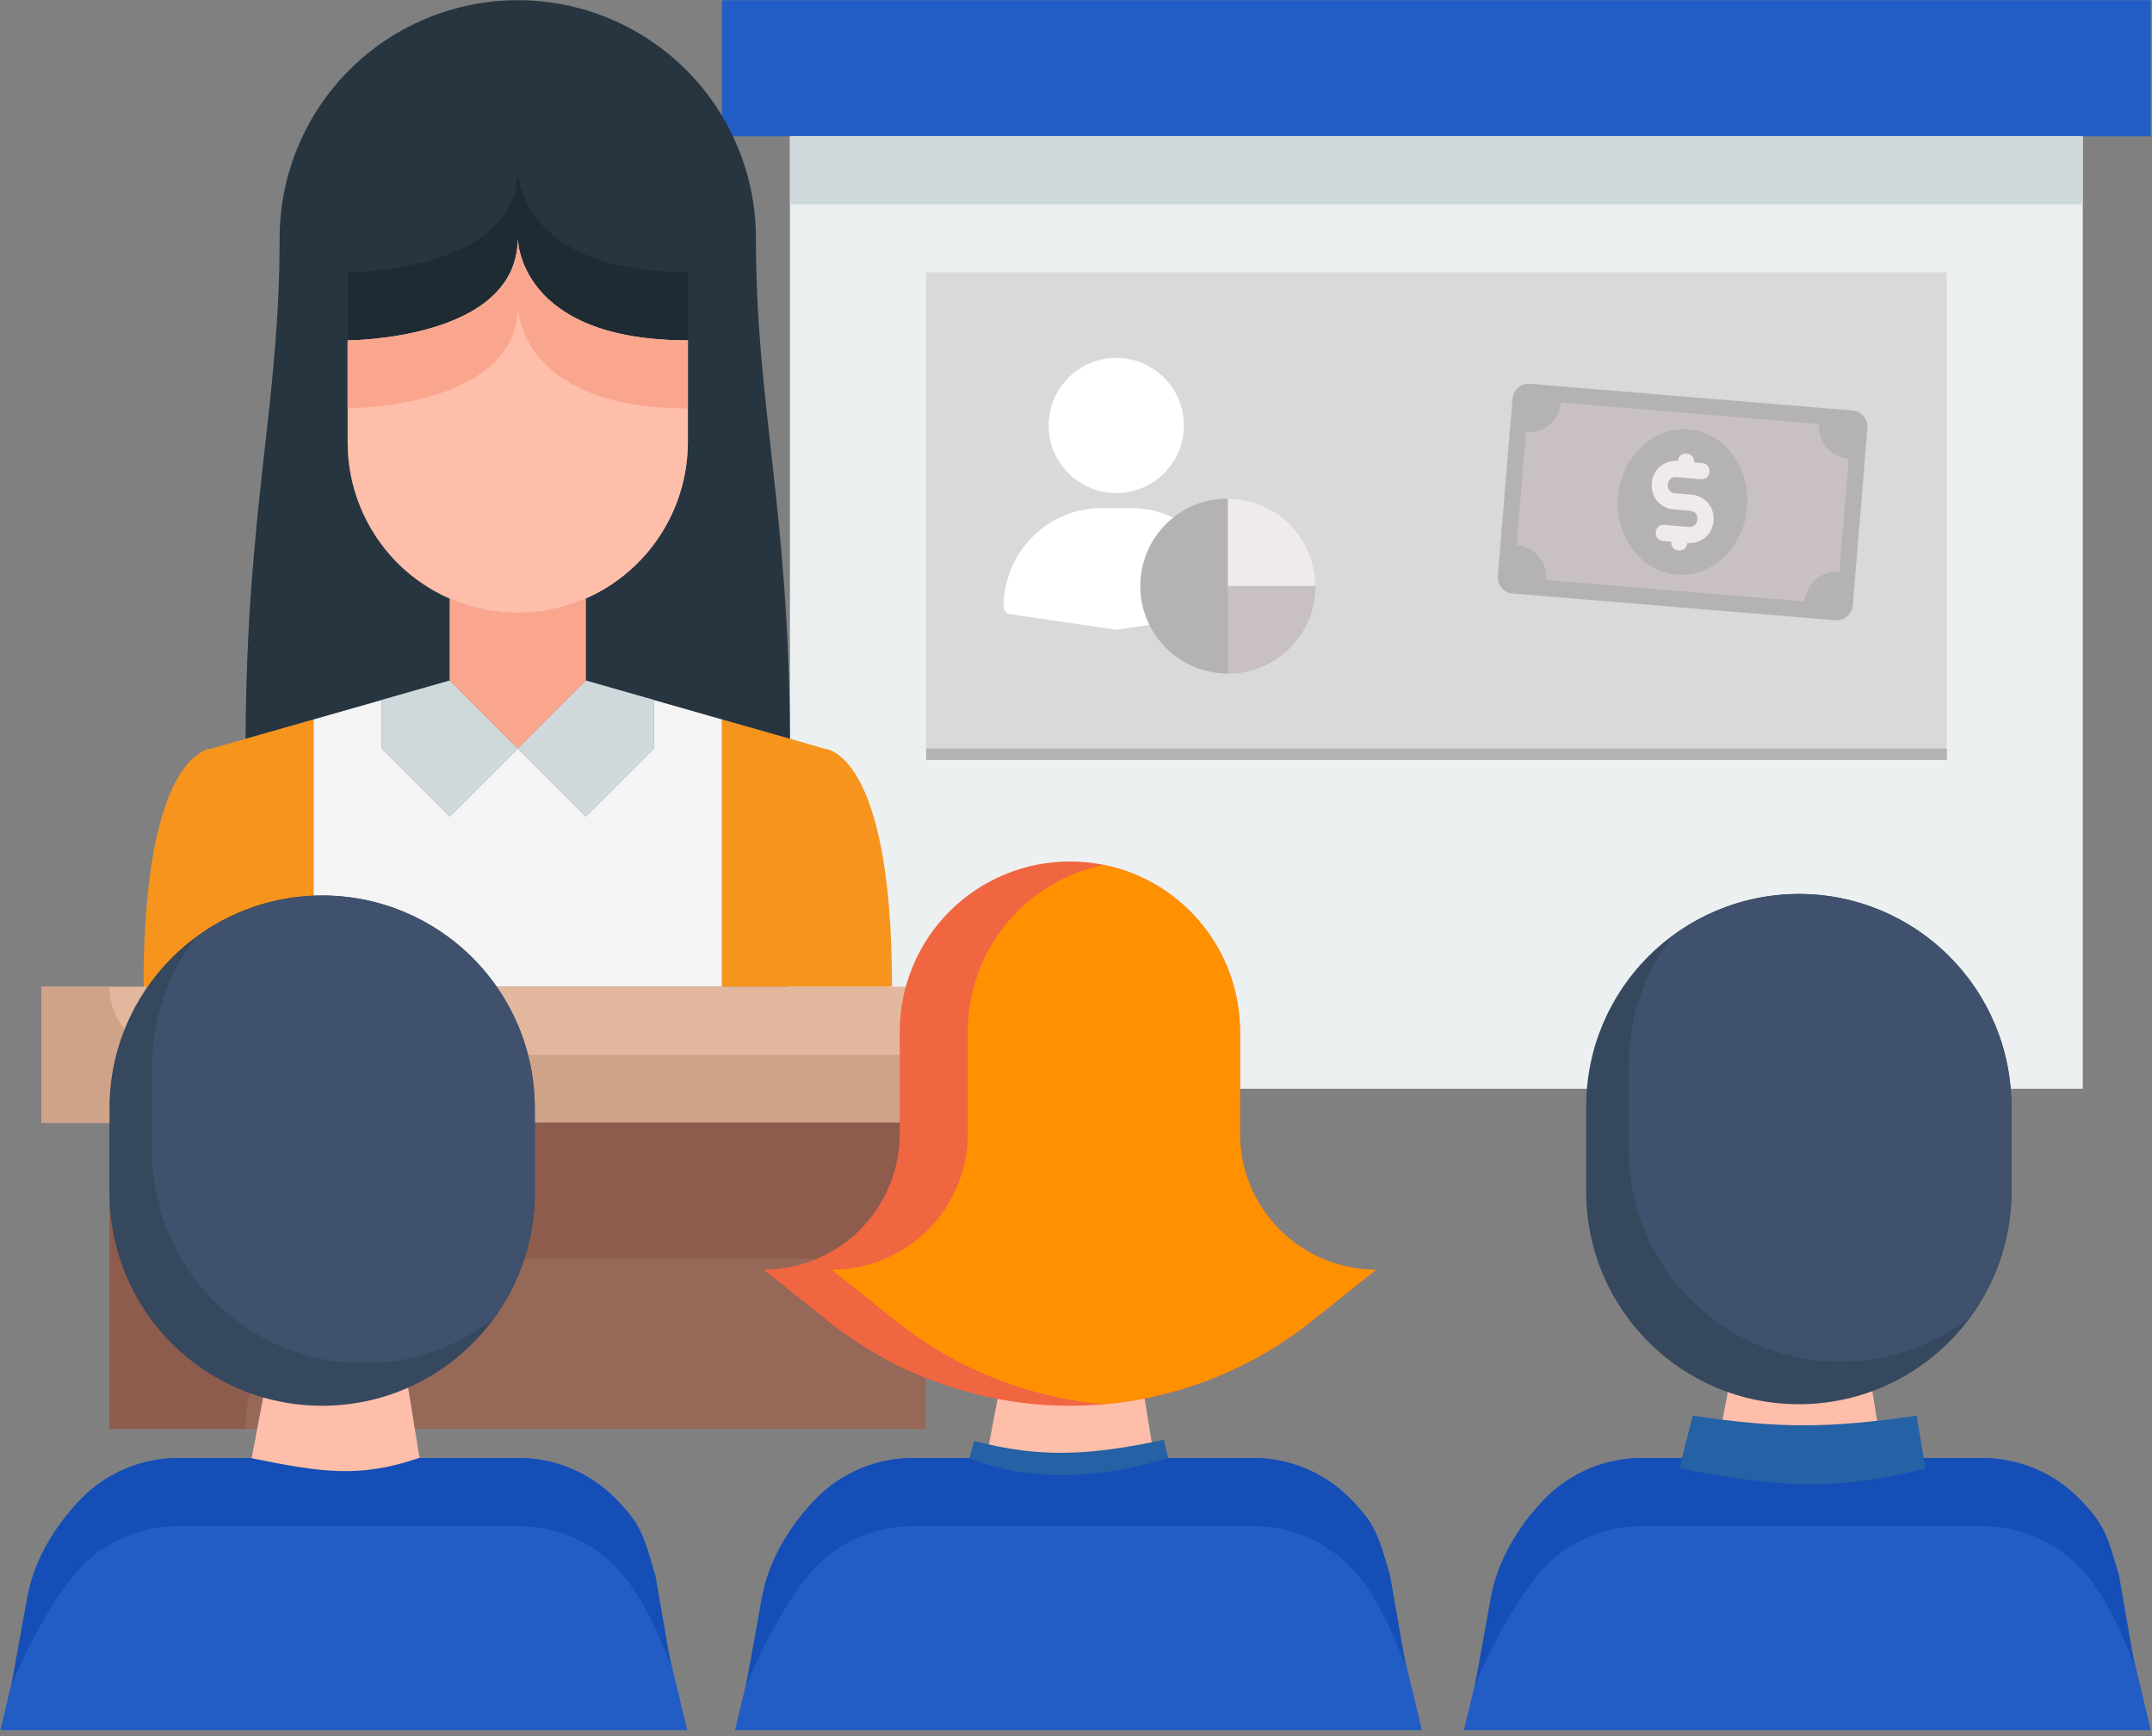 <svg width="259" height="209" viewBox="0 0 259 209" fill="none" xmlns="http://www.w3.org/2000/svg">
<rect x="0" y="0" width="259" height="209" fill="#808080" stroke="none"/>
<rect x="102.104" y="28.686" width="141.531" height="62.733" fill="#D9D9D9"/>
<path d="M258.856 0.024V16.403H250.667H95.072H86.883V0.024H258.856Z" fill="#225DC6"/>
<path d="M250.667 16.403V131.051H95.072V16.403H250.667ZM234.288 90.361V32.781H111.45V90.361H234.288Z" fill="#ECF0F1"/>
<path d="M111.476 90.106H234.314V91.469H111.476V90.106Z" fill="#B5B2B2"/>
<path d="M95.072 16.403H250.667V24.592H95.072V16.403Z" fill="#CFD9DC"/>
<path d="M29.558 88.918L37.748 86.584V118.767H17.275C17.275 90.105 25.464 90.105 25.464 90.105L29.558 88.918Z" fill="#F7941D"/>
<path d="M95.072 88.918L99.167 90.105C99.167 90.105 107.356 90.105 107.356 118.767H86.883V86.584L95.072 88.918Z" fill="#F7941D"/>
<path d="M86.883 86.584V118.768H37.748V86.584L45.937 84.25V90.105L54.126 98.295L62.315 90.105L70.504 98.295L78.694 90.105V84.25L86.883 86.584Z" fill="#F4F4F4"/>
<path d="M45.937 84.25L37.748 86.584L29.559 88.918C29.681 61.116 33.653 48.873 33.653 28.686C33.653 21.085 36.673 13.794 42.048 8.419C47.423 3.044 54.714 0.024 62.315 0.024C69.917 0.024 77.207 3.044 82.582 8.419C87.958 13.794 90.978 21.085 90.978 28.686C90.978 48.873 94.949 61.116 95.072 88.918L86.883 86.584L78.694 84.25L70.504 81.916V72.048C74.151 70.44 77.253 67.809 79.433 64.473C81.614 61.136 82.779 57.239 82.788 53.254V40.97C62.315 40.97 62.315 28.686 62.315 28.686C62.315 40.97 41.842 40.97 41.842 40.97V53.254C41.843 58.685 43.992 63.896 47.821 67.749C49.642 69.555 51.779 71.012 54.126 72.048V81.916L45.937 84.25Z" fill="#263540"/>
<path d="M82.788 32.781C62.315 32.781 62.315 20.497 62.315 20.497C62.315 32.781 41.842 32.781 41.842 32.781V40.97C41.842 40.97 62.315 40.97 62.315 28.686C62.315 28.686 62.315 40.97 82.788 40.97V32.781Z" fill="#1E2B33"/>
<path d="M62.315 90.105L54.126 98.295L45.937 90.105V84.25L54.126 81.916L62.315 90.105Z" fill="#CFD9DC"/>
<path d="M78.694 84.25V90.105L70.504 98.295L62.315 90.105L70.504 81.916L78.694 84.25Z" fill="#CFD9DC"/>
<path d="M70.504 72.048V81.916L62.315 90.105L54.126 81.916V72.048C56.714 73.156 59.5 73.727 62.315 73.727C65.13 73.727 67.916 73.156 70.504 72.048Z" fill="#FAA68E"/>
<path d="M70.504 72.048C66.73 73.697 62.545 74.168 58.499 73.401C54.452 72.634 50.73 70.664 47.82 67.749C43.992 63.896 41.842 58.685 41.842 53.254V40.97C41.842 40.97 62.315 40.97 62.315 28.686C62.315 28.686 62.315 40.97 82.788 40.97V53.254C82.779 57.239 81.614 61.136 79.433 64.472C77.253 67.809 74.151 70.44 70.504 72.048Z" fill="#FFBEAA"/>
<path d="M62.315 28.686C62.315 40.97 41.842 40.97 41.842 40.97V49.159C41.842 49.159 62.315 49.159 62.315 36.876C62.315 36.876 62.315 49.159 82.788 49.159V40.97C62.315 40.97 62.315 28.686 62.315 28.686Z" fill="#FAA68E"/>
<path d="M4.991 118.767H119.64V135.146H4.991V118.767Z" fill="#E3B79D"/>
<path d="M13.18 118.767H4.991V135.146H119.64V126.957H21.369C19.197 126.957 17.114 126.094 15.579 124.558C14.043 123.022 13.18 120.939 13.18 118.767Z" fill="#CFA388"/>
<path d="M13.18 135.146H111.45V171.997H13.18V135.146Z" fill="#966857"/>
<path d="M50.032 151.524H111.45V135.146H13.18V171.997H29.558C29.558 166.568 31.715 161.36 35.555 157.521C39.394 153.681 44.602 151.524 50.032 151.524Z" fill="#8D5C4D"/>
<path d="M134.348 43.076C129.861 43.076 126.209 46.727 126.209 51.215C126.209 55.703 129.861 59.354 134.348 59.354C138.836 59.354 142.487 55.703 142.487 51.215C142.487 46.727 138.836 43.076 134.348 43.076Z" fill="white"/>
<path d="M144.475 64.671C142.246 62.408 139.293 61.162 136.157 61.162H132.54C129.404 61.162 126.45 62.408 124.222 64.671C122.005 66.922 120.784 69.894 120.784 73.039C120.784 73.538 121.189 73.943 121.688 73.943L134.348 75.803L147.009 73.943C147.508 73.943 147.913 73.538 147.913 73.039C147.913 69.894 146.692 66.922 144.475 64.671Z" fill="white"/>
<path d="M78.787 191.877L82.703 208.255H0.038L3.29 194.645C3.29 190.301 6.81 183.367 9.882 180.295C12.953 177.224 17.119 175.498 21.463 175.498H62.409C66.753 175.498 70.919 177.224 73.99 180.295C77.062 183.367 78.787 187.533 78.787 191.877Z" fill="#225DC6"/>
<path d="M48.73 164.642L51.122 179.352H29.559L32.352 164.642C34.94 165.75 37.725 166.321 40.541 166.321C43.356 166.321 46.142 165.75 48.73 164.642Z" fill="#FFBEAA"/>
<path d="M62.409 175.498H50.419C43.244 177.96 38.586 177.215 30.162 175.498H21.463C17.119 175.498 12.954 177.224 9.882 180.295C6.81 183.367 4.064 187.717 3.265 192.348L1.334 203.029C2.955 198.826 6.81 191.556 9.882 188.484C12.954 185.413 17.119 183.687 21.463 183.687H62.409C66.753 183.687 70.919 185.413 73.99 188.484C77.062 191.556 79.193 196.51 80.768 200.52L78.884 189.666C77.412 184.588 77.062 183.367 73.99 180.295C70.919 177.224 66.753 175.498 62.409 175.498Z" fill="#144EB6"/>
<path d="M167.21 191.877L171.126 208.255H88.462L91.713 194.645C91.713 190.301 95.233 183.367 98.305 180.295C101.376 177.224 105.542 175.498 109.886 175.498H150.832C155.176 175.498 159.342 177.224 162.413 180.295C165.485 183.367 167.21 187.533 167.21 191.877Z" fill="#225DC6"/>
<path d="M137.153 164.642L139.545 179.352H117.982L120.775 164.642C123.363 165.75 126.149 166.321 128.964 166.321C131.779 166.321 134.565 165.75 137.153 164.642Z" fill="#FFBEAA"/>
<path d="M150.832 175.498H138.842C131.667 177.96 127.009 177.215 118.585 175.498H109.886C105.542 175.498 101.377 177.224 98.305 180.295C95.234 183.367 92.487 187.717 91.688 192.348L89.758 203.029C91.378 198.826 95.234 191.556 98.305 188.484C101.377 185.413 105.542 183.687 109.886 183.687H150.832C155.176 183.687 159.342 185.413 162.413 188.484C165.485 191.556 167.616 196.51 169.191 200.52L167.307 189.666C165.835 184.588 165.485 183.367 162.413 180.295C159.342 177.224 155.176 175.498 150.832 175.498Z" fill="#144EB6"/>
<path d="M117.238 173.445C125.208 175.529 131.124 175.208 140.055 173.308L140.605 175.529C132.543 177.979 124.04 178.483 116.666 175.529L117.238 173.445Z" fill="#2461A5"/>
<path d="M149.236 136.453V124.169C149.236 118.739 147.079 113.532 143.24 109.692C139.401 105.853 134.193 103.696 128.763 103.696C123.334 103.696 118.126 105.853 114.287 109.692C110.447 113.532 108.29 118.739 108.29 124.169V136.453C108.29 140.797 106.565 144.962 103.493 148.034C100.422 151.106 96.256 152.831 91.912 152.831L99.598 158.973C107.875 165.598 118.161 169.209 128.763 169.21C139.366 169.209 149.652 165.598 157.929 158.973L165.615 152.831C161.271 152.831 157.105 151.106 154.034 148.034C150.962 144.962 149.236 140.797 149.236 136.453Z" fill="#F06640"/>
<path d="M149.236 136.453V124.169C149.237 119.449 147.608 114.874 144.623 111.218C141.638 107.562 137.482 105.049 132.858 104.105C128.234 105.049 124.078 107.562 121.093 111.218C118.108 114.874 116.479 119.449 116.48 124.169V136.453C116.48 140.797 114.754 144.962 111.683 148.034C108.611 151.106 104.445 152.831 100.101 152.831L107.787 158.973C114.972 164.72 123.693 168.217 132.858 169.025C142.023 168.217 150.745 164.72 157.929 158.973L165.615 152.831C161.271 152.831 157.105 151.106 154.034 148.034C150.962 144.962 149.236 140.797 149.236 136.453Z" fill="#FF9100"/>
<path d="M254.94 191.877L258.856 208.255H176.191L179.442 194.645C179.442 190.301 182.963 183.367 186.034 180.295C189.106 177.224 193.272 175.498 197.616 175.498H238.562C242.905 175.498 247.071 177.224 250.143 180.295C253.214 183.367 254.94 187.533 254.94 191.877Z" fill="#225DC6"/>
<path d="M224.882 164.642L227.275 179.352H205.711L208.504 164.642C211.092 165.75 213.878 166.321 216.693 166.321C219.508 166.321 222.294 165.75 224.882 164.642Z" fill="#FFBEAA"/>
<path d="M238.562 175.498H226.571C219.397 177.96 214.739 177.215 206.315 175.498H197.616C193.272 175.498 189.106 177.224 186.035 180.295C182.963 183.367 180.217 187.717 179.418 192.348L177.487 203.029C179.107 198.826 182.963 191.556 186.035 188.484C189.106 185.413 193.272 183.687 197.616 183.687H238.562C242.906 183.687 247.071 185.413 250.143 188.484C253.214 191.556 255.346 196.51 256.92 200.52L255.036 189.666C253.564 184.588 253.214 183.367 250.143 180.295C247.071 177.224 242.906 175.498 238.562 175.498Z" fill="#144EB6"/>
<path d="M203.734 170.405C214.343 171.994 220.239 171.904 230.673 170.405L231.727 176.749C220.263 179.649 213.753 178.943 202.108 176.749L203.734 170.405Z" fill="#2461A5"/>
<path d="M64.363 133.382C64.363 119.248 52.905 107.791 38.771 107.791C24.638 107.791 13.18 119.248 13.18 133.382V143.618C13.18 157.752 24.638 169.21 38.771 169.21C52.905 169.21 64.363 157.752 64.363 143.618V133.382Z" fill="#35485E"/>
<path d="M242.084 133.198C242.084 119.064 230.626 107.606 216.493 107.606C202.359 107.606 190.902 119.064 190.902 133.198V143.434C190.902 157.568 202.359 169.025 216.493 169.025C230.626 169.025 242.084 157.568 242.084 143.434V133.198Z" fill="#35485E"/>
<path d="M38.772 107.791C33.246 107.806 27.876 109.625 23.478 112.97C20.133 117.368 18.314 122.738 18.299 128.264V138.5C18.278 143.254 19.588 147.918 22.08 151.966C24.572 156.015 28.146 159.285 32.399 161.408C36.652 163.532 41.414 164.423 46.147 163.982C50.88 163.541 55.396 161.784 59.183 158.912C62.528 154.514 64.347 149.144 64.363 143.618V133.382C64.363 126.595 61.666 120.085 56.867 115.286C52.068 110.487 45.559 107.791 38.772 107.791Z" fill="#3F516C"/>
<path d="M216.493 107.606C210.967 107.622 205.598 109.441 201.2 112.786C197.854 117.184 196.036 122.554 196.02 128.079V138.316C196 143.069 197.31 147.734 199.801 151.782C202.293 155.83 205.868 159.101 210.121 161.224C214.374 163.347 219.136 164.239 223.869 163.798C228.602 163.356 233.117 161.6 236.905 158.727C240.25 154.329 242.068 148.96 242.084 143.434V133.198C242.084 126.41 239.388 119.901 234.589 115.102C229.789 110.303 223.28 107.606 216.493 107.606Z" fill="#3F516C"/>
<path d="M147.772 81.07C153.59 81.07 158.307 76.354 158.307 70.536C158.307 64.718 153.59 60.002 147.772 60.002C141.954 60.002 137.238 64.718 137.238 70.536C137.238 76.354 141.954 81.07 147.772 81.07Z" fill="#B5B2B2"/>
<path d="M158.307 70.536C158.307 67.742 157.197 65.063 155.221 63.087C153.246 61.111 150.566 60.002 147.772 60.002V70.536H158.307Z" fill="#F0EBEB"/>
<path d="M147.772 70.536V81.07C150.566 81.07 153.246 79.96 155.221 77.985C157.197 76.009 158.307 73.33 158.307 70.536H147.772Z" fill="#C9C1C1"/>
<path d="M220.884 74.657L182.05 71.443C180.982 71.354 180.18 70.408 180.269 69.34L182.036 47.981C182.125 46.913 183.071 46.112 184.139 46.2L222.973 49.415C224.041 49.503 224.842 50.449 224.754 51.517L222.986 72.876C222.898 73.944 221.952 74.745 220.884 74.657Z" fill="#B5B2B2"/>
<path d="M217.161 72.394L186.094 69.822C186.27 67.686 184.668 65.794 182.532 65.617L183.657 52.026C185.792 52.202 187.685 50.599 187.861 48.464L218.929 51.035C218.752 53.171 220.355 55.063 222.491 55.24L221.366 68.832C219.23 68.655 217.338 70.258 217.161 72.394Z" fill="#C9C1C1"/>
<path d="M201.788 69.166C206.078 69.521 209.879 65.897 210.278 61.071C210.677 56.246 207.524 52.046 203.234 51.691C198.945 51.336 195.144 54.96 194.744 59.786C194.345 64.611 197.498 68.811 201.788 69.166Z" fill="#B5B2B2"/>
<path d="M203.562 59.538L201.621 59.377C201.038 59.329 200.682 58.909 200.73 58.326C200.778 57.744 201.199 57.388 201.781 57.436L204.694 57.677C205.276 57.725 205.697 57.369 205.745 56.786C205.793 56.204 205.437 55.783 204.855 55.735L203.884 55.655C203.932 55.072 203.576 54.652 202.993 54.604C202.411 54.555 201.99 54.912 201.942 55.494C200.292 55.358 198.925 56.515 198.788 58.166C198.652 59.816 199.809 61.183 201.46 61.319L203.402 61.48C203.984 61.528 204.34 61.949 204.292 62.531C204.244 63.114 203.823 63.47 203.241 63.422L200.328 63.181C199.746 63.132 199.325 63.489 199.277 64.071C199.229 64.653 199.585 65.074 200.168 65.122L201.139 65.203C201.09 65.785 201.447 66.206 202.029 66.254C202.612 66.302 203.032 65.946 203.08 65.363C204.731 65.5 206.097 64.342 206.234 62.692C206.37 61.041 205.213 59.675 203.562 59.538Z" fill="#F0EBEB"/>
</svg>
